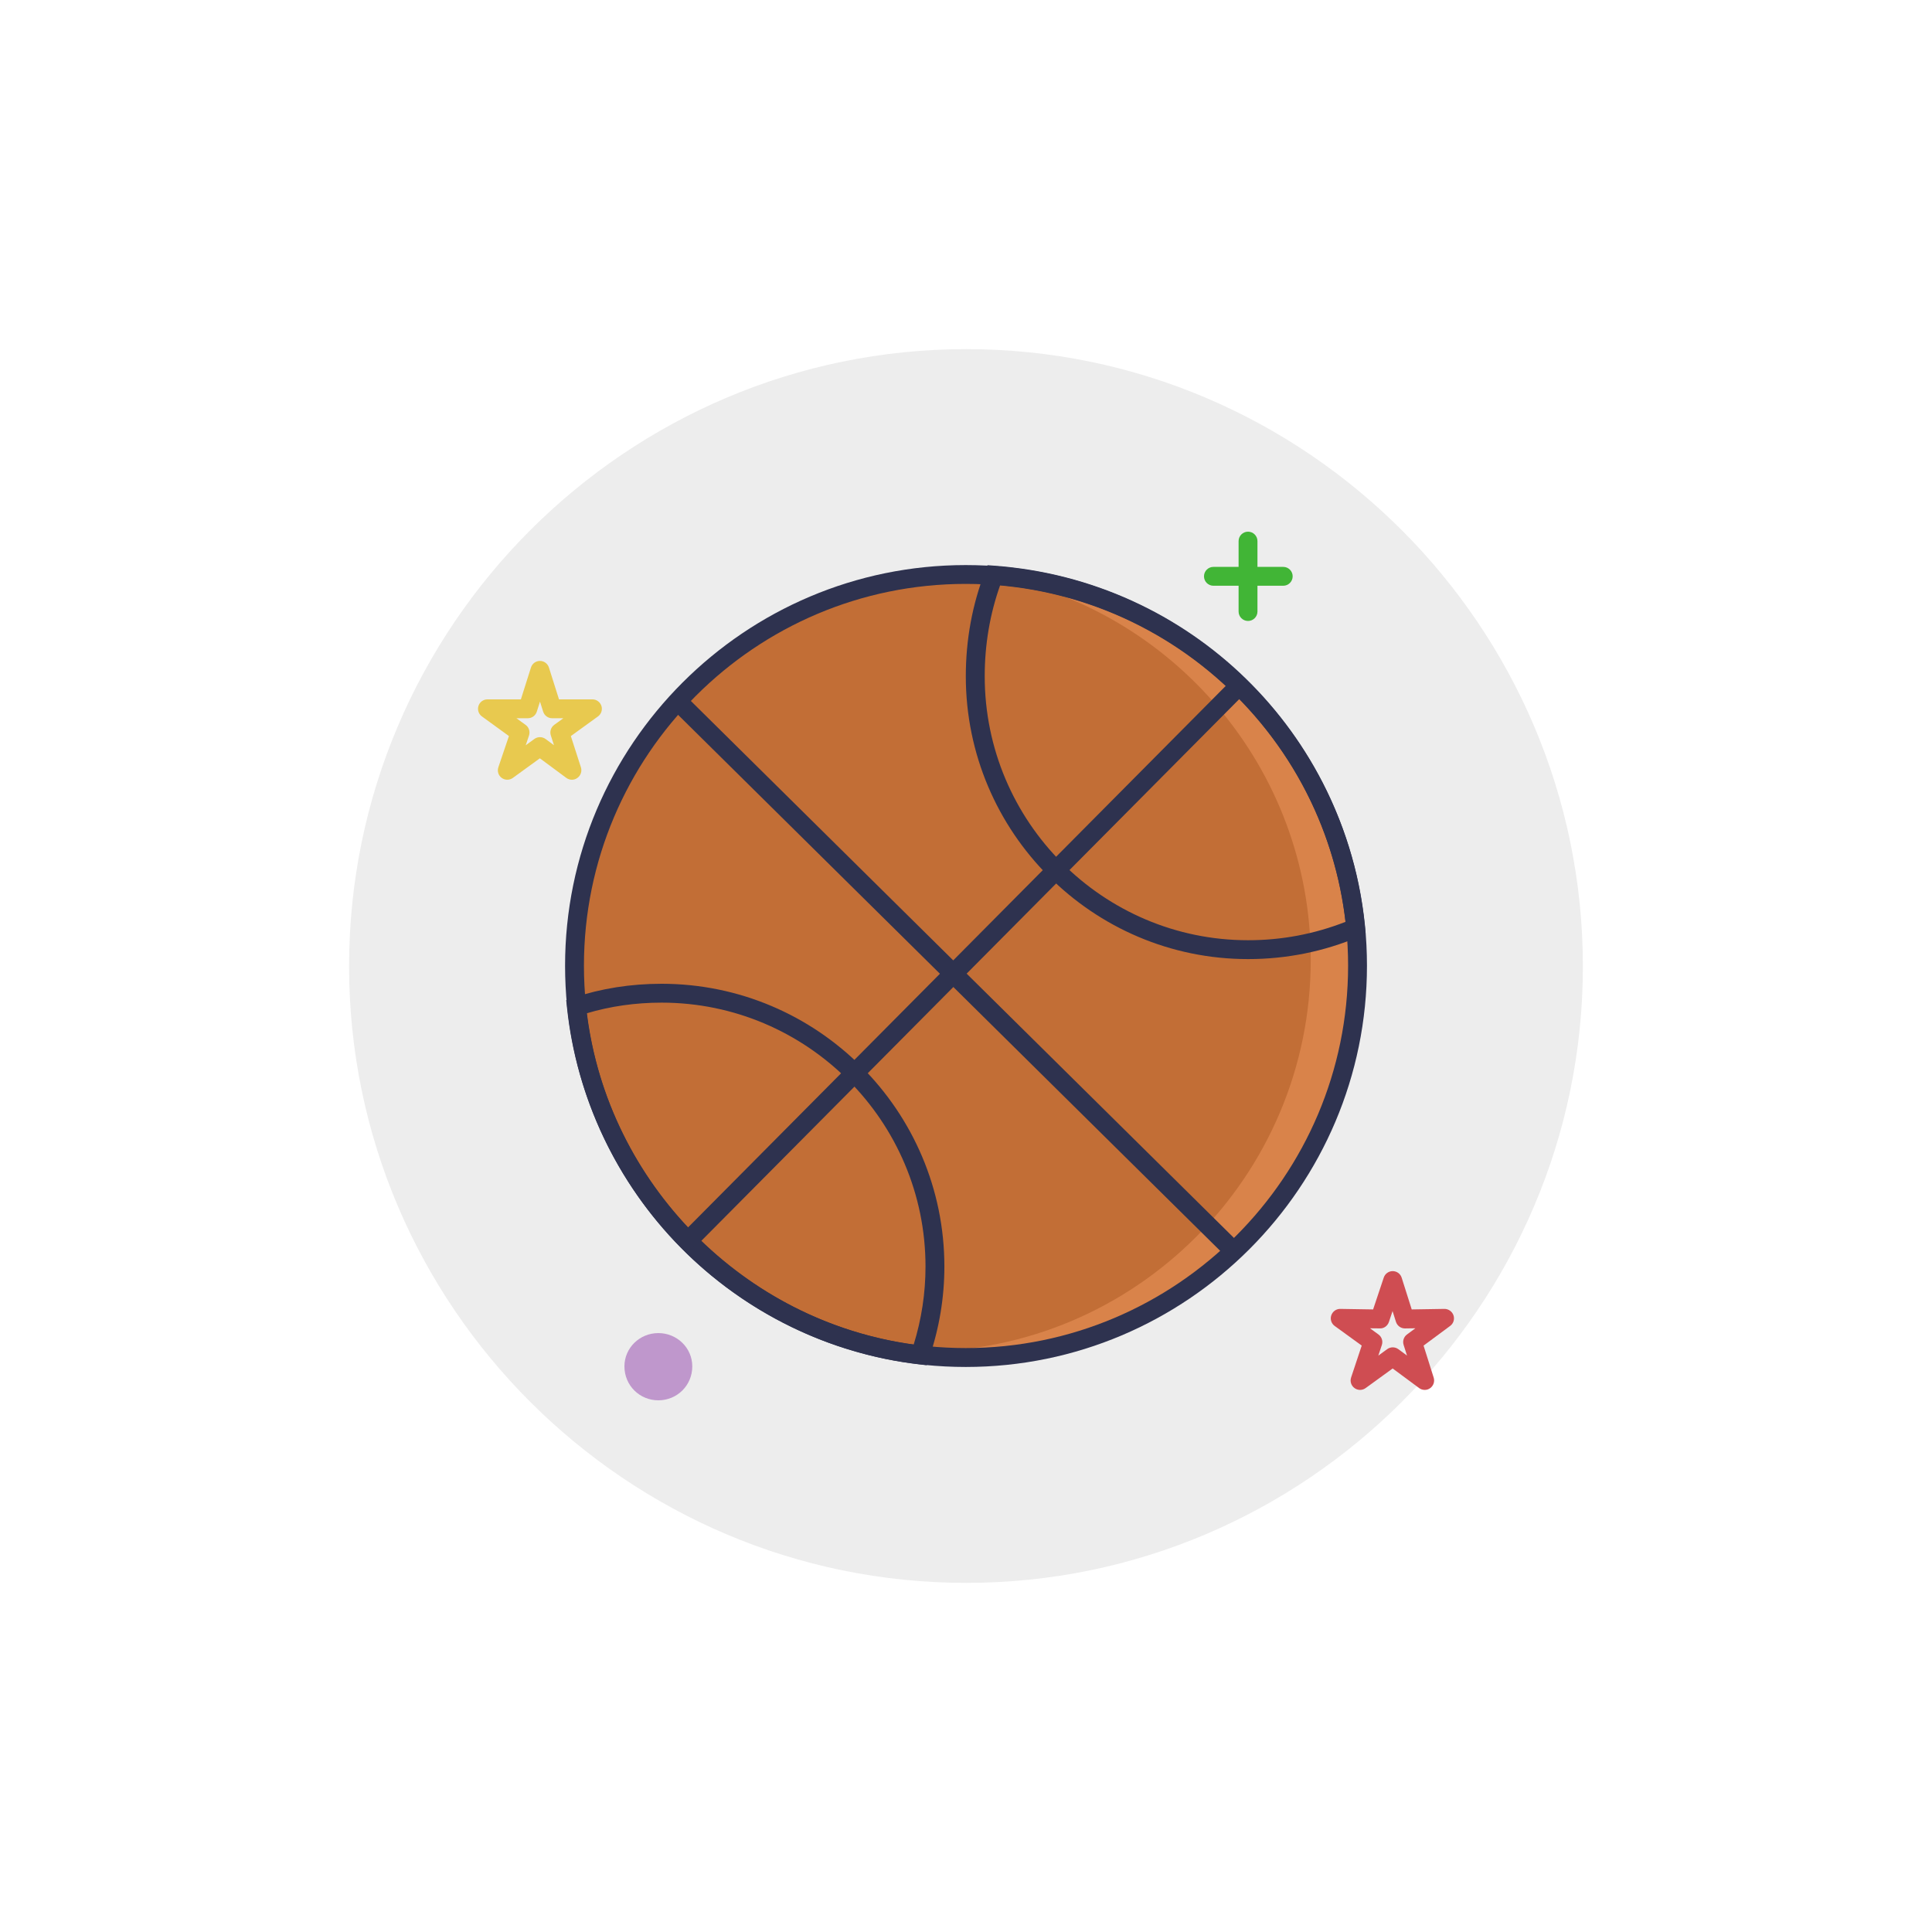 <?xml version="1.0" encoding="utf-8"?>
<!-- Generator: Adobe Illustrator 24.0.3, SVG Export Plug-In . SVG Version: 6.00 Build 0)  -->
<svg version="1.1" id="Layer_8" xmlns="http://www.w3.org/2000/svg" xmlns:xlink="http://www.w3.org/1999/xlink" x="0px" y="0px"
	 viewBox="0 0 512 512" style="enable-background:new 0 0 512 512;" xml:space="preserve">
<style type="text/css">
	.st0{fill-rule:evenodd;clip-rule:evenodd;fill:#EDEDED;}
	.st1{fill-rule:evenodd;clip-rule:evenodd;fill:#D9834A;}
	.st2{fill-rule:evenodd;clip-rule:evenodd;fill:#C26E36;}
	.st3{fill:#2E324F;}
	.st4{fill:#E8C94F;}
	.st5{fill:#CF4D52;}
	.st6{fill-rule:evenodd;clip-rule:evenodd;fill:#BF97CC;}
	.st7{fill:#41B536;}
</style>
<g>
	<path class="st0" d="M256.08,419.48c89.93,0,163.4-73.47,163.4-163.39c0-90.1-73.47-163.57-163.4-163.57
		c-90.09,0-163.57,73.47-163.57,163.57C92.52,346.02,165.99,419.48,256.08,419.48L256.08,419.48z"/>
	<path class="st1" d="M255.92,359.76c57.18,0,103.84-46.66,103.84-103.84c0-57.18-46.66-103.67-103.84-103.67
		c-57.01,0-103.67,46.49-103.67,103.67C152.24,313.09,198.91,359.76,255.92,359.76L255.92,359.76z"/>
	<path class="st2" d="M262.36,152.41c48.36,8.82,85,51.24,85,101.97c0,57.35-46.49,103.84-103.67,103.84
		c-2.21,0-4.41-0.18-6.45-0.18c-48.36-8.82-85.01-51.24-85.01-102.14c0-57.18,46.49-103.67,103.67-103.67
		C258.12,152.24,260.33,152.24,262.36,152.41L262.36,152.41z"/>
	<path class="st3" d="M245.58,361.8l-2-0.23c-23.78-2.77-46.21-13.75-63.15-30.91c-16.93-17.15-27.65-39.75-30.17-63.62l-0.21-2
		l1.91-0.64c7.36-2.45,15.22-3.69,23.36-3.69c41.33,0,74.95,33.62,74.95,74.95c0,8.21-1.36,16.36-4.04,24.22L245.58,361.8z
		 M155.47,268.54c5.7,45.16,41.69,81.62,86.66,87.8c2.09-6.74,3.14-13.69,3.14-20.68c0-38.57-31.38-69.95-69.95-69.95
		C168.43,265.71,161.76,266.66,155.47,268.54z"/>
	<path class="st3" d="M330.74,254.17c-41.24,0-74.79-33.62-74.79-74.95c0-9.67,1.71-18.99,5.09-27.71l0.67-1.73l1.85,0.14
		c51.82,3.83,93.11,44.09,98.17,95.74l0.18,1.83l-1.69,0.72C350.86,252.17,340.95,254.17,330.74,254.17z M265.06,155.06
		c-2.72,7.64-4.1,15.76-4.1,24.16c0,38.57,31.31,69.95,69.79,69.95c8.91,0,17.58-1.64,25.82-4.87
		C351.02,196.59,312.96,159.47,265.06,155.06z"/>
	<path class="st3" d="M255.92,362.26c-58.54,0-106.17-47.71-106.17-106.34c0-58.54,47.63-106.17,106.17-106.17
		c58.64,0,106.34,47.63,106.34,106.17C362.26,314.55,314.55,362.26,255.92,362.26z M255.92,154.74
		c-55.79,0-101.17,45.38-101.17,101.17c0,55.88,45.39,101.34,101.17,101.34c55.88,0,101.34-45.46,101.34-101.34
		C357.26,200.13,311.8,154.74,255.92,154.74z"/>
	
		<rect x="151.45" y="252.74" transform="matrix(0.705 -0.71 0.71 0.705 -105.72 256.481)" class="st3" width="207.57" height="5"/>
	
		<rect x="250.7" y="155.11" transform="matrix(0.703 -0.711 0.711 0.703 -108.793 256.704)" class="st3" width="5" height="207.2"/>
	<path class="st4" d="M151.57,206.64c-0.52,0-1.05-0.16-1.49-0.49l-7.01-5.19l-7.17,5.2c-0.88,0.64-2.07,0.63-2.95-0.01
		c-0.88-0.65-1.23-1.78-0.88-2.82l2.8-8.27l-7.16-5.2c-0.88-0.64-1.24-1.76-0.91-2.79c0.33-1.03,1.29-1.73,2.38-1.73h8.86l2.67-8.44
		c0.33-1.04,1.29-1.75,2.38-1.75l0,0c1.09,0,2.05,0.71,2.38,1.75l2.67,8.44H157c1.08,0,2.04,0.7,2.38,1.73
		c0.33,1.03-0.03,2.16-0.91,2.79l-7.19,5.21l2.67,8.28c0.33,1.03-0.04,2.16-0.92,2.8C152.59,206.48,152.08,206.64,151.57,206.64z
		 M136.87,190.35l2.42,1.75c0.89,0.64,1.25,1.79,0.9,2.83l-0.87,2.57l2.3-1.67c0.88-0.64,2.08-0.63,2.96,0.01l2.23,1.65l-0.84-2.61
		c-0.33-1.03,0.04-2.16,0.91-2.79l2.42-1.75h-2.98c-1.09,0-2.05-0.71-2.38-1.75l-0.84-2.65l-0.84,2.65
		c-0.33,1.04-1.29,1.75-2.38,1.75H136.87z"/>
	<path class="st5" d="M377.57,368.34c-0.52,0-1.05-0.16-1.49-0.49l-7.01-5.19l-7.17,5.2c-0.88,0.64-2.07,0.64-2.95-0.01
		c-0.88-0.64-1.24-1.78-0.89-2.81l2.81-8.45l-7.17-5.2c-0.88-0.64-1.25-1.78-0.9-2.81c0.35-1.03,1.32-1.74,2.41-1.71l8.68,0.14
		l2.82-8.44c0.34-1.02,1.3-1.71,2.37-1.71c0.01,0,0.01,0,0.02,0c1.08,0.01,2.04,0.71,2.36,1.75l2.66,8.4l8.66-0.14
		c1.04-0.02,2.06,0.67,2.41,1.7c0.35,1.03-0.01,2.17-0.88,2.81l-7.05,5.22l2.68,8.48c0.33,1.03-0.05,2.16-0.93,2.79
		C378.59,368.19,378.08,368.34,377.57,368.34z M363.06,352.01l2.24,1.63c0.88,0.64,1.25,1.78,0.9,2.81l-0.93,2.8l2.35-1.71
		c0.88-0.64,2.08-0.64,2.96,0.01l2.29,1.69l-0.9-2.83c-0.32-1.02,0.04-2.13,0.9-2.76l2.22-1.64l-2.73,0.04c-0.01,0-0.03,0-0.04,0
		c-1.09,0-2.05-0.71-2.38-1.75l-0.9-2.85l-0.96,2.88c-0.35,1.03-1.32,1.77-2.41,1.71L363.06,352.01z"/>
	<path class="st6" d="M174.47,371.1c4.92,0,8.99-3.9,8.99-9c0-4.92-4.07-8.82-8.99-8.82c-4.92,0-8.99,3.9-8.99,8.82
		C165.48,367.2,169.55,371.1,174.47,371.1L174.47,371.1z"/>
	<path class="st7" d="M330.74,164.56c-1.38,0-2.5-1.12-2.5-2.5V143.4c0-1.38,1.12-2.5,2.5-2.5c1.38,0,2.5,1.12,2.5,2.5v18.67
		C333.24,163.44,332.12,164.56,330.74,164.56z"/>
	<path class="st7" d="M340.07,155.23h-18.5c-1.38,0-2.5-1.12-2.5-2.5c0-1.38,1.12-2.5,2.5-2.5h18.5c1.38,0,2.5,1.12,2.5,2.5
		C342.57,154.11,341.45,155.23,340.07,155.23z"/>
</g>
</svg>
